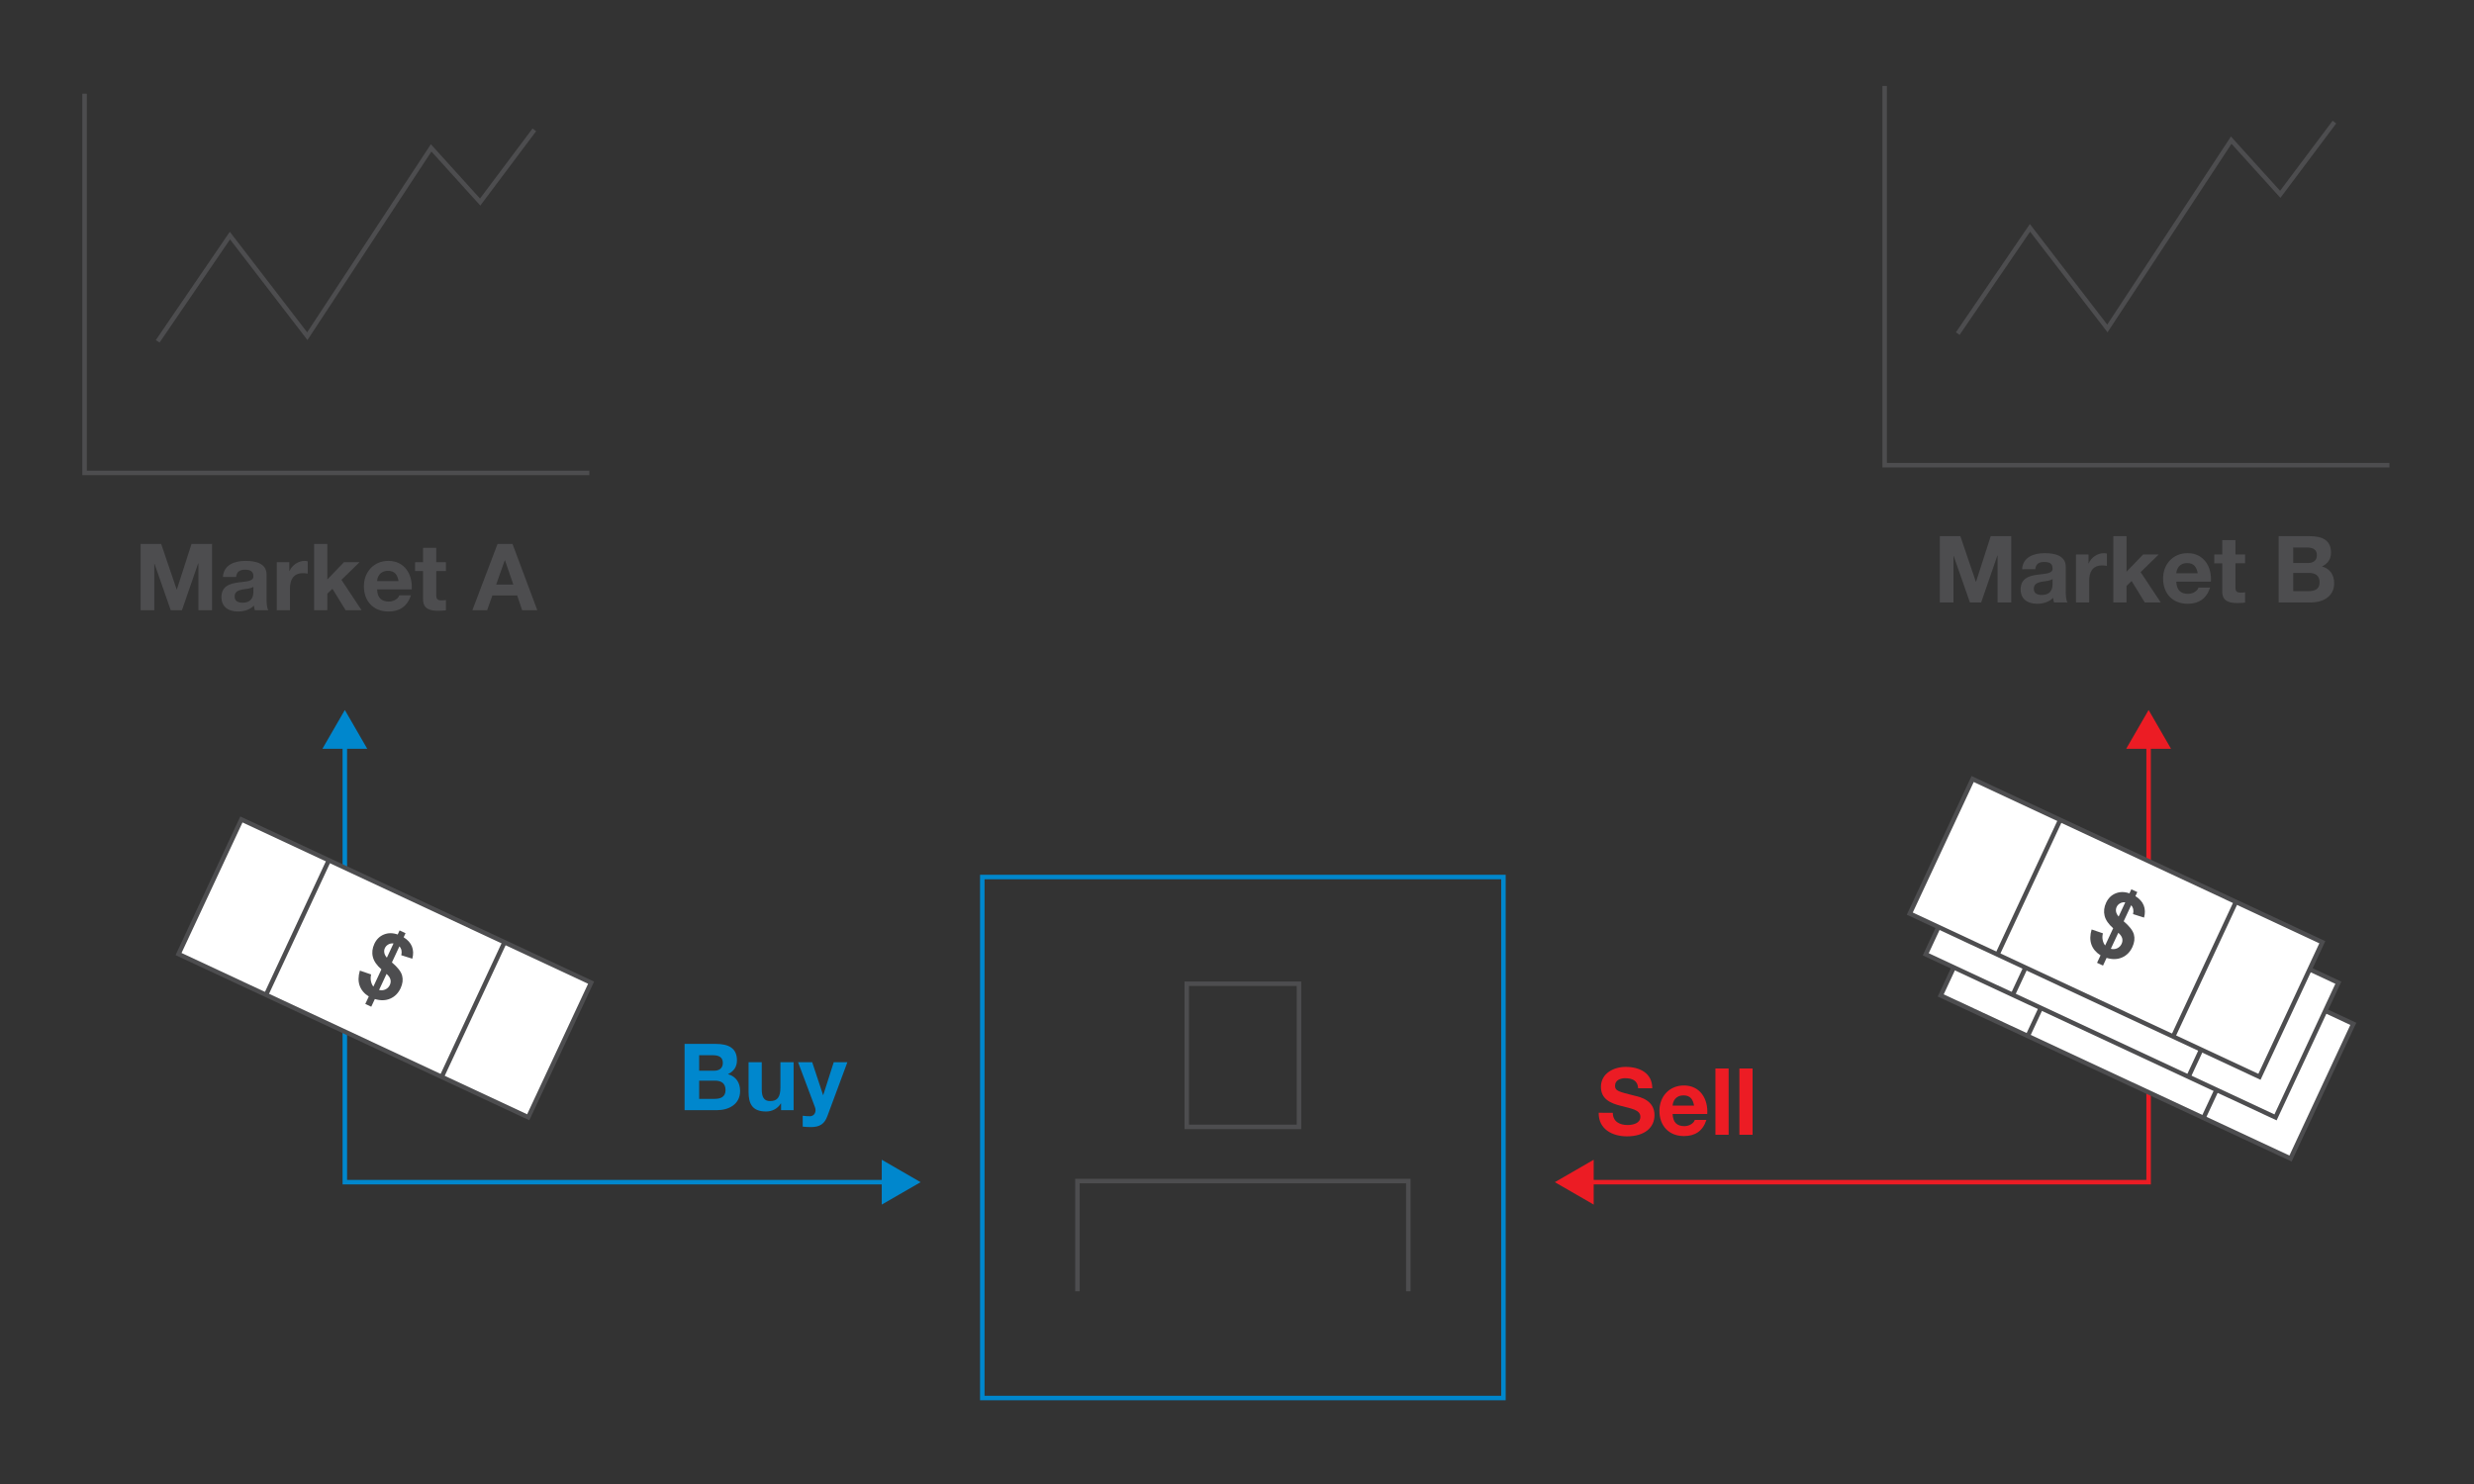 <?xml version="1.0" encoding="utf-8"?>
<!-- Generator: Adobe Illustrator 16.0.0, SVG Export Plug-In . SVG Version: 6.00 Build 0)  -->
<!DOCTYPE svg PUBLIC "-//W3C//DTD SVG 1.1//EN" "http://www.w3.org/Graphics/SVG/1.1/DTD/svg11.dtd">
<svg version="1.1" id="Layer_2" xmlns="http://www.w3.org/2000/svg" xmlns:xlink="http://www.w3.org/1999/xlink" x="0px" y="0px"
	 width="550px" height="330px" viewBox="0 0 550 330" enable-background="new 0 0 550 330" xml:space="preserve">
<rect x="0" y="0" width="550" height="330" fill="#333333" stroke="none"/>
<g>
	<g>
		<g>
			<path fill="#4D4D4F" d="M31.265,120.952h4.563l3.447,10.137h0.041l3.263-10.137h4.563v14.74h-3.035v-10.446h-0.041l-3.613,10.446
				h-2.498l-3.613-10.343H34.3v10.343h-3.035V120.952z"/>
			<path fill="#4D4D4F" d="M49.559,128.302c0.165-2.726,2.622-3.572,5.017-3.572c2.127,0,4.687,0.476,4.687,3.035v5.554
				c0,0.97,0.104,1.94,0.372,2.374H56.66c-0.103-0.33-0.186-0.682-0.206-1.032c-0.929,0.971-2.271,1.321-3.593,1.321
				c-2.043,0-3.633-1.012-3.633-3.2c0.041-4.852,7.226-2.25,7.102-4.645c0-1.239-0.867-1.445-1.899-1.445
				c-1.136,0-1.837,0.454-1.94,1.61H49.559z M56.33,130.469c-0.495,0.434-1.527,0.455-2.436,0.62
				c-0.909,0.165-1.734,0.495-1.734,1.568c0,1.074,0.846,1.363,1.796,1.363c2.292,0,2.374-1.797,2.374-2.457V130.469z"/>
			<path fill="#4D4D4F" d="M61.534,125.019h2.787v1.982h0.041c0.558-1.342,1.94-2.271,3.406-2.271c0.228,0,0.434,0.042,0.641,0.104
				v2.726c-0.269-0.063-0.702-0.104-1.054-0.104c-2.167,0-2.89,1.527-2.89,3.427v4.811h-2.932V125.019z"/>
			<path fill="#4D4D4F" d="M69.834,120.952h2.932v7.906l3.695-3.84h3.469l-4.025,3.923l4.479,6.751h-3.551l-2.932-4.769
				l-1.136,1.094v3.675h-2.932V120.952z"/>
			<path fill="#4D4D4F" d="M83.832,131.068c0.083,1.878,0.971,2.704,2.622,2.704c1.177,0,2.127-0.723,2.313-1.384h2.58
				c-0.825,2.54-2.58,3.593-4.996,3.593c-3.364,0-5.45-2.313-5.45-5.615c0-3.2,2.209-5.637,5.45-5.637
				c3.634,0,5.409,3.056,5.183,6.339H83.832z M88.602,129.21c-0.269-1.486-0.908-2.271-2.333-2.271
				c-1.899,0-2.374,1.445-2.437,2.271H88.602z"/>
			<path fill="#4D4D4F" d="M96.984,125.019h2.147v1.962h-2.147v5.285c0,0.99,0.248,1.238,1.239,1.238c0.33,0,0.64-0.021,0.908-0.082
				v2.291c-0.496,0.083-1.136,0.104-1.714,0.104c-1.816,0-3.365-0.393-3.365-2.539v-6.297h-1.775v-1.962h1.775v-3.2h2.932V125.019z"
				/>
			<path fill="#4D4D4F" d="M110.611,120.952h3.324l5.512,14.74h-3.365l-1.114-3.282h-5.513l-1.156,3.282h-3.282L110.611,120.952z
				 M110.302,129.994h3.819l-1.858-5.409h-0.041L110.302,129.994z"/>
		</g>
		<polyline fill="none" stroke="#4D4D4F" stroke-miterlimit="10" points="18.804,20.838 18.804,105.168 131.019,105.168 		"/>
		<polyline fill="none" stroke="#4D4D4F" stroke-miterlimit="10" points="35.054,75.902 51.114,52.39 68.319,74.757 95.85,32.888 
			106.746,44.932 118.791,28.874 		"/>
	</g>
	<g>
		<path fill="#0087CD" d="M152.19,232.135h6.937c2.808,0,4.707,0.908,4.707,3.653c0,1.466-0.702,2.437-2.002,3.076
			c1.816,0.517,2.704,1.899,2.704,3.737c0,2.993-2.539,4.273-5.202,4.273h-7.144V232.135z M155.432,238.101h3.282
			c1.156,0,1.982-0.516,1.982-1.755c0-1.383-1.073-1.692-2.229-1.692h-3.035V238.101z M155.432,244.356h3.469
			c1.259,0,2.395-0.413,2.395-1.94c0-1.508-0.929-2.106-2.333-2.106h-3.53V244.356z"/>
		<path fill="#0087CD" d="M176.43,246.875h-2.787v-1.486h-0.063c-0.743,1.218-2.023,1.775-3.262,1.775
			c-3.117,0-3.902-1.755-3.902-4.397v-6.565h2.932v6.028c0,1.755,0.496,2.622,1.879,2.622c1.59,0,2.271-0.888,2.271-3.056v-5.595
			h2.932V246.875z"/>
		<path fill="#0087CD" d="M183.925,248.217c-0.641,1.714-1.673,2.416-3.675,2.416c-0.599,0-1.197-0.042-1.797-0.104v-2.416
			c0.558,0.063,1.136,0.124,1.714,0.104c0.764-0.082,1.136-0.682,1.136-1.342c0-0.228-0.041-0.454-0.124-0.66l-3.758-10.014h3.139
			l2.415,7.309h0.042l2.333-7.309h3.034L183.925,248.217z"/>
	</g>
	<g>
		<g>
			<polyline fill="none" stroke="#4D4D4F" stroke-miterlimit="10" points="239.525,287.15 239.525,262.633 313.083,262.633 
				313.083,287.15 			"/>
			<rect x="263.828" y="218.756" fill="none" stroke="#4D4D4F" stroke-miterlimit="10" width="24.95" height="31.832"/>
		</g>
		<g>
			<rect x="218.376" y="195.025" fill="none" stroke="#0087CD" stroke-miterlimit="10" width="115.857" height="115.857"/>
		</g>
	</g>
	<g>
		<g>
			<path fill="#4D4D4F" d="M431.246,119.231h4.563l3.448,10.137h0.041l3.263-10.137h4.563v14.74h-3.035v-10.446h-0.041
				l-3.613,10.446h-2.498l-3.613-10.343h-0.041v10.343h-3.035V119.231z"/>
			<path fill="#4D4D4F" d="M449.539,126.581c0.166-2.726,2.623-3.572,5.018-3.572c2.127,0,4.687,0.476,4.687,3.035v5.554
				c0,0.97,0.103,1.94,0.372,2.374h-2.974c-0.103-0.33-0.186-0.682-0.206-1.032c-0.93,0.971-2.271,1.321-3.592,1.321
				c-2.045,0-3.635-1.012-3.635-3.2c0.042-4.852,7.227-2.25,7.103-4.645c0-1.239-0.867-1.445-1.899-1.445
				c-1.136,0-1.838,0.454-1.941,1.61H449.539z M456.312,128.748c-0.495,0.434-1.528,0.455-2.437,0.62s-1.734,0.495-1.734,1.568
				c0,1.074,0.847,1.363,1.797,1.363c2.291,0,2.374-1.797,2.374-2.457V128.748z"/>
			<path fill="#4D4D4F" d="M461.516,123.298h2.787v1.982h0.041c0.557-1.342,1.94-2.271,3.406-2.271c0.227,0,0.434,0.042,0.641,0.104
				v2.726c-0.27-0.063-0.703-0.104-1.053-0.104c-2.168,0-2.891,1.527-2.891,3.427v4.811h-2.932V123.298z"/>
			<path fill="#4D4D4F" d="M469.815,119.231h2.932v7.906l3.695-3.84h3.468l-4.025,3.923l4.48,6.751h-3.551l-2.932-4.769
				l-1.136,1.094v3.675h-2.932V119.231z"/>
			<path fill="#4D4D4F" d="M483.814,129.348c0.082,1.878,0.969,2.704,2.621,2.704c1.176,0,2.127-0.723,2.313-1.384h2.58
				c-0.826,2.54-2.58,3.593-4.996,3.593c-3.365,0-5.45-2.313-5.45-5.615c0-3.2,2.209-5.637,5.45-5.637
				c3.633,0,5.41,3.056,5.182,6.339H483.814z M488.582,127.489c-0.268-1.486-0.908-2.271-2.332-2.271
				c-1.9,0-2.375,1.445-2.436,2.271H488.582z"/>
			<path fill="#4D4D4F" d="M496.965,123.298h2.148v1.962h-2.148v5.285c0,0.99,0.248,1.238,1.238,1.238
				c0.332,0,0.641-0.021,0.91-0.082v2.291c-0.496,0.083-1.137,0.104-1.715,0.104c-1.816,0-3.365-0.393-3.365-2.539v-6.297h-1.775
				v-1.962h1.775v-3.2h2.932V123.298z"/>
			<path fill="#4D4D4F" d="M506.566,119.231h6.938c2.807,0,4.707,0.908,4.707,3.653c0,1.466-0.703,2.437-2.004,3.076
				c1.818,0.517,2.705,1.899,2.705,3.737c0,2.993-2.539,4.273-5.203,4.273h-7.143V119.231z M509.809,125.197h3.281
				c1.156,0,1.982-0.516,1.982-1.755c0-1.383-1.074-1.692-2.23-1.692h-3.033V125.197z M509.809,131.453h3.467
				c1.26,0,2.396-0.413,2.396-1.94c0-1.508-0.93-2.106-2.334-2.106h-3.529V131.453z"/>
		</g>
	</g>
	<polyline fill="none" stroke="#4D4D4F" stroke-miterlimit="10" points="418.981,19.117 418.981,103.447 531.196,103.447 	"/>
	<polyline fill="none" stroke="#4D4D4F" stroke-miterlimit="10" points="435.231,74.183 451.29,50.669 468.497,73.037 
		496.026,31.167 506.925,43.211 518.97,27.153 	"/>
	<g>
		<path fill="#EC1C24" d="M358.547,247.448c0,1.961,1.527,2.725,3.262,2.725c1.135,0,2.869-0.33,2.869-1.837
			c0-1.61-2.23-1.838-4.377-2.437c-2.188-0.537-4.396-1.466-4.396-4.19c0-3.035,2.848-4.46,5.512-4.46
			c3.076,0,5.904,1.342,5.904,4.749h-3.139c-0.104-1.755-1.342-2.23-2.91-2.23c-1.033,0-2.23,0.434-2.23,1.673
			c0,1.135,0.703,1.301,4.398,2.229c1.094,0.248,4.377,0.971,4.377,4.294c0,2.705-2.105,4.728-6.133,4.728
			c-3.262,0-6.338-1.61-6.275-5.243H358.547z"/>
		<path fill="#EC1C24" d="M371.842,247.716c0.084,1.879,0.971,2.705,2.623,2.705c1.176,0,2.125-0.723,2.313-1.383h2.58
			c-0.826,2.539-2.58,3.592-4.996,3.592c-3.365,0-5.451-2.313-5.451-5.615c0-3.2,2.209-5.637,5.451-5.637
			c3.633,0,5.408,3.056,5.182,6.338H371.842z M376.611,245.858c-0.268-1.486-0.908-2.271-2.332-2.271
			c-1.9,0-2.375,1.445-2.438,2.271H376.611z"/>
		<path fill="#EC1C24" d="M381.361,237.601h2.932v14.74h-2.932V237.601z"/>
		<path fill="#EC1C24" d="M386.688,237.601h2.932v14.74h-2.932V237.601z"/>
	</g>
	<g>
		<g>
			<polyline fill="none" stroke="#EC1C24" stroke-miterlimit="10" points="477.661,165.056 477.661,262.881 352.838,262.881 			"/>
			<g>
				<polygon fill="#EC1C24" points="472.675,166.515 477.661,157.88 482.647,166.515 				"/>
			</g>
			<g>
				<polygon fill="#EC1C24" points="354.297,257.895 345.661,262.881 354.297,267.867 				"/>
			</g>
		</g>
	</g>
	<g>
		<g>
			<polyline fill="none" stroke="#0087CD" stroke-miterlimit="10" points="76.66,165.056 76.66,262.881 197.484,262.881 			"/>
			<g>
				<polygon fill="#0087CD" points="71.674,166.515 76.66,157.88 81.646,166.515 				"/>
			</g>
			<g>
				<polygon fill="#0087CD" points="196.025,267.867 204.66,262.881 196.025,257.895 				"/>
			</g>
		</g>
	</g>
	<g>
		<g>
			<g>
				
					<rect x="42.76" y="198.851" transform="matrix(0.906 0.423 -0.423 0.906 99.042 -16.024)" fill="#FFFFFF" stroke="#4D4D4F" stroke-miterlimit="10" width="85.804" height="33.036"/>
				<line fill="none" stroke="#4D4D4F" stroke-miterlimit="10" x1="59.147" y1="221.23" x2="73.109" y2="191.291"/>
			</g>
		</g>
		<g>
			<path fill="#4D4D4F" d="M83.008,219.389l1.785-3.828c-1.034-0.898-1.67-1.824-1.905-2.775c-0.235-0.949-0.12-1.92,0.339-2.908
				c0.465-0.998,1.173-1.689,2.119-2.074c0.947-0.385,1.969-0.385,3.065,0l0.422-0.906l1.324,0.617l-0.421,0.906
				c0.912,0.566,1.53,1.26,1.85,2.068c0.317,0.814,0.342,1.711,0.076,2.699l-2.453-0.773c0.195-0.785,0.057-1.445-0.414-1.975
				l-1.666,3.572c1.275,1.078,2.033,2.053,2.268,2.934c0.236,0.877,0.125,1.809-0.335,2.797c-0.514,1.102-1.281,1.875-2.3,2.32
				c-1.02,0.443-2.162,0.475-3.43,0.09l-0.797,1.711l-1.326-0.619l0.779-1.662c-0.997-0.619-1.67-1.412-2.02-2.377
				c-0.354-0.965-0.338-2.09,0.035-3.375l2.506,0.857c-0.131,0.533-0.142,1.037-0.037,1.514
				C82.574,218.682,82.752,219.078,83.008,219.389z M87.482,209.795c-0.416-0.047-0.801,0.029-1.149,0.221
				c-0.35,0.193-0.606,0.467-0.771,0.818c-0.149,0.324-0.192,0.666-0.125,1.037c0.064,0.367,0.255,0.73,0.57,1.084L87.482,209.795z
				 M84.273,220.135c0.496,0.127,0.965,0.09,1.412-0.117c0.442-0.203,0.771-0.537,0.982-0.99c0.192-0.41,0.236-0.818,0.131-1.225
				c-0.102-0.408-0.391-0.818-0.863-1.232L84.273,220.135z"/>
		</g>
		<line fill="none" stroke="#4D4D4F" stroke-miterlimit="10" x1="112.173" y1="209.508" x2="98.214" y2="239.447"/>
	</g>
	<g>
		<g>
			<polyline fill="#FFFFFF" stroke="#4D4D4F" stroke-miterlimit="10" points="516.935,224.768 523.173,227.676 509.21,257.617 
				431.446,221.357 434.354,215.117 			"/>
		</g>
		<polyline fill="#FFFFFF" stroke="#4D4D4F" stroke-miterlimit="10" points="513.604,215.619 519.845,218.529 505.88,248.473 
			428.116,212.209 431.024,205.973 		"/>
		
			<rect x="427.751" y="189.705" transform="matrix(0.906 0.423 -0.423 0.906 131.246 -179.58)" fill="#FFFFFF" stroke="#4D4D4F" stroke-miterlimit="10" width="85.8" height="33.036"/>
		<g>
			<g>
				<line fill="none" stroke="#4D4D4F" stroke-miterlimit="10" x1="444.138" y1="212.086" x2="458.099" y2="182.146"/>
				<line fill="none" stroke="#4D4D4F" stroke-miterlimit="10" x1="497.167" y1="200.361" x2="483.204" y2="230.303"/>
			</g>
		</g>
		<g>
			<path fill="#4D4D4F" d="M468.001,210.242l1.783-3.828c-1.035-0.9-1.67-1.824-1.906-2.773c-0.232-0.951-0.121-1.922,0.34-2.91
				c0.467-0.994,1.17-1.688,2.119-2.074c0.947-0.385,1.969-0.385,3.064,0l0.422-0.902l1.326,0.617l-0.422,0.902
				c0.914,0.57,1.531,1.258,1.85,2.07c0.316,0.813,0.34,1.711,0.074,2.699l-2.451-0.775c0.193-0.785,0.059-1.441-0.416-1.971
				l-1.664,3.566c1.275,1.082,2.033,2.059,2.27,2.936c0.236,0.879,0.123,1.811-0.338,2.797c-0.514,1.104-1.279,1.877-2.299,2.32
				s-2.162,0.475-3.432,0.092l-0.795,1.711L466.2,214.1l0.775-1.666c-0.992-0.615-1.664-1.41-2.018-2.375
				c-0.35-0.965-0.34-2.088,0.037-3.371l2.506,0.854c-0.131,0.533-0.145,1.039-0.039,1.516
				C467.563,209.535,467.745,209.932,468.001,210.242z M472.472,200.65c-0.416-0.047-0.799,0.027-1.146,0.221
				c-0.35,0.191-0.609,0.465-0.771,0.816c-0.152,0.324-0.195,0.67-0.129,1.037s0.258,0.73,0.574,1.086L472.472,200.65z
				 M469.263,210.988c0.498,0.129,0.969,0.088,1.412-0.115c0.443-0.205,0.773-0.535,0.986-0.992
				c0.189-0.408,0.232-0.816,0.131-1.225c-0.104-0.404-0.393-0.814-0.865-1.232L469.263,210.988z"/>
		</g>
		<g>
			<line fill="none" stroke="#4D4D4F" stroke-miterlimit="10" x1="447.466" y1="221.232" x2="450.376" y2="214.994"/>
			<line fill="none" stroke="#4D4D4F" stroke-miterlimit="10" x1="489.44" y1="233.211" x2="486.53" y2="239.449"/>
		</g>
		<g>
			<line fill="none" stroke="#4D4D4F" stroke-miterlimit="10" x1="450.794" y1="230.379" x2="453.704" y2="224.141"/>
			<line fill="none" stroke="#4D4D4F" stroke-miterlimit="10" x1="492.769" y1="242.357" x2="489.86" y2="248.592"/>
		</g>
	</g>
</g>
</svg>
